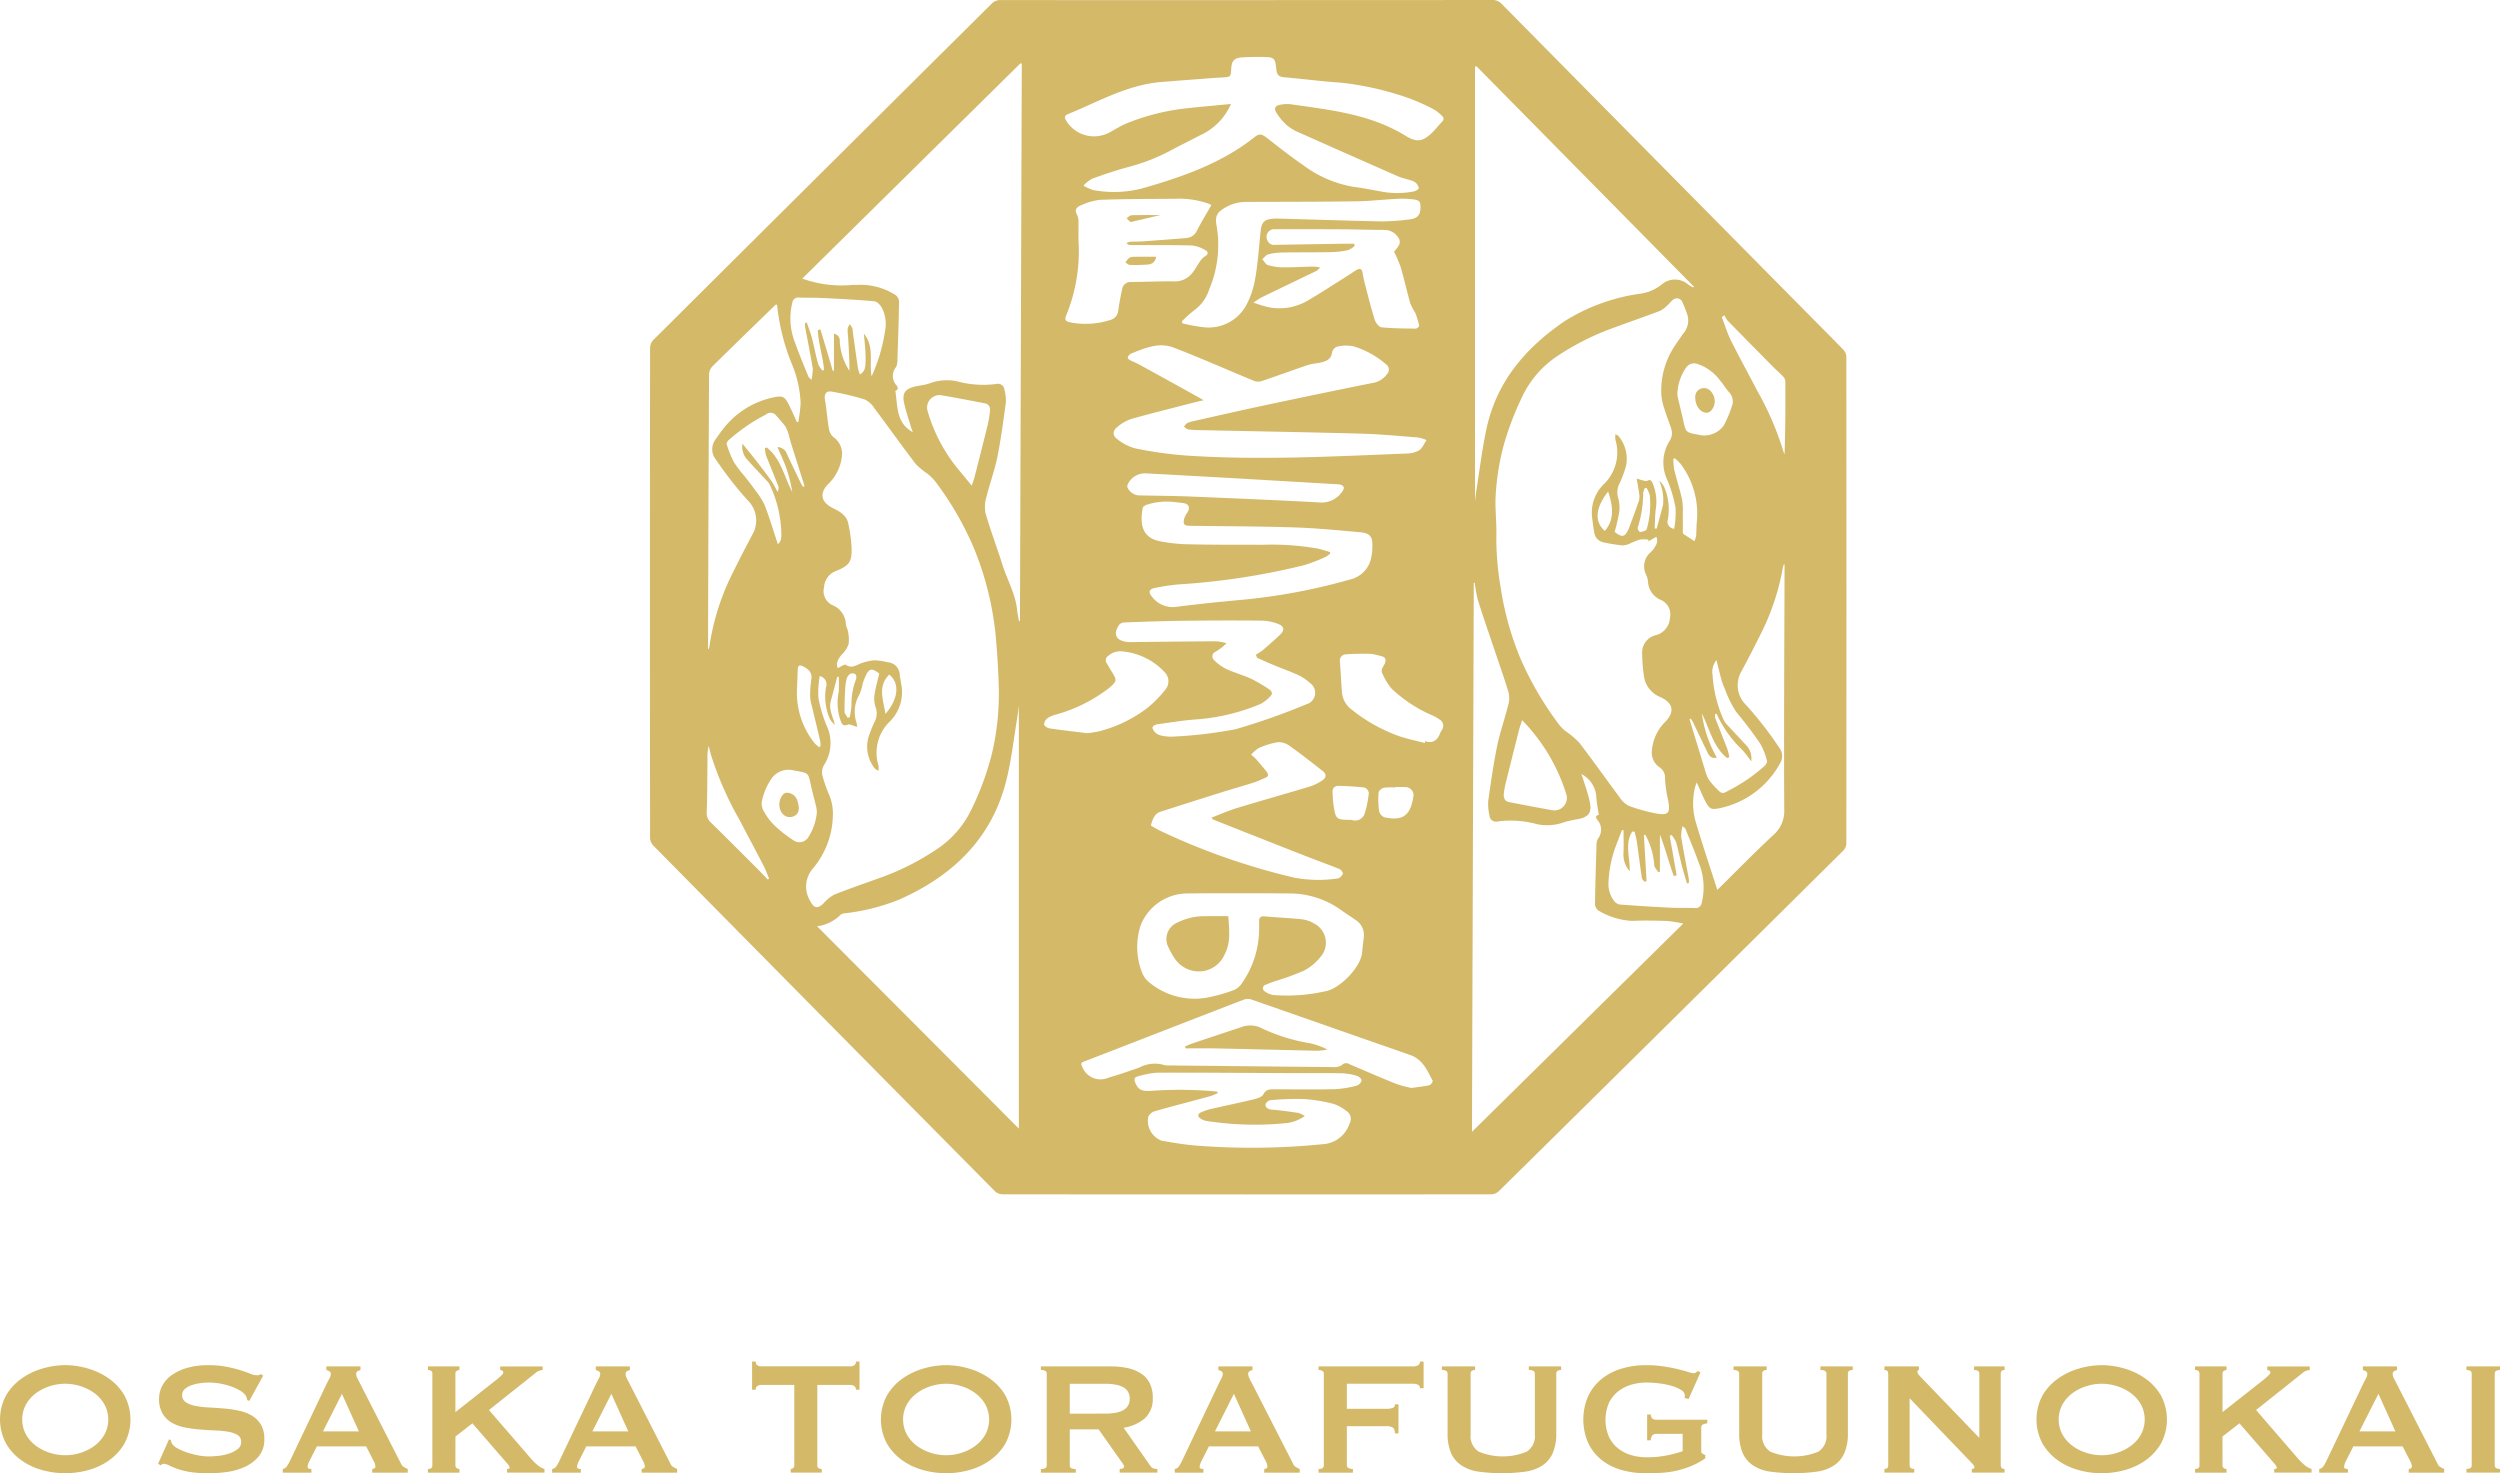 <svg id="グループ_9" data-name="グループ 9" xmlns="http://www.w3.org/2000/svg" xmlns:xlink="http://www.w3.org/1999/xlink" width="265.621" height="156.526" viewBox="0 0 265.621 156.526">
  <defs>
    <clipPath id="clip-path">
      <rect id="長方形_4" data-name="長方形 4" width="265.621" height="156.526" fill="none"/>
    </clipPath>
  </defs>
  <g id="グループ_3" data-name="グループ 3" transform="translate(0 0)" clip-path="url(#clip-path)">
    <path id="パス_215" data-name="パス 215" d="M6.931,53.088a8.64,8.64,0,0,1,2.4.355,7.411,7.411,0,0,1,2.232,1.063A5.74,5.74,0,0,1,13.218,56.3a5.421,5.421,0,0,1,0,5.128,5.731,5.731,0,0,1-1.653,1.79,6.853,6.853,0,0,1-2.232,1.03,9.116,9.116,0,0,1-4.806,0A6.839,6.839,0,0,1,2.3,63.216a5.7,5.7,0,0,1-1.653-1.79,5.421,5.421,0,0,1,0-5.128A5.708,5.708,0,0,1,2.3,54.506a7.4,7.4,0,0,1,2.229-1.063,8.673,8.673,0,0,1,2.4-.355m0,1.975A5.376,5.376,0,0,0,5.3,55.32a5.057,5.057,0,0,0-1.47.74,3.862,3.862,0,0,0-1.063,1.191,3.384,3.384,0,0,0,0,3.218A3.862,3.862,0,0,0,3.83,61.662a4.991,4.991,0,0,0,1.47.74,5.308,5.308,0,0,0,3.262,0,4.991,4.991,0,0,0,1.47-.74,3.853,3.853,0,0,0,1.06-1.191,3.364,3.364,0,0,0,0-3.218,3.853,3.853,0,0,0-1.06-1.191,5.057,5.057,0,0,0-1.47-.74,5.376,5.376,0,0,0-1.631-.257" transform="translate(0 91.957)" fill="#d4b969"/>
    <path id="パス_216" data-name="パス 216" d="M7.322,60.963l.213.109a.683.683,0,0,0,.087.342,1.5,1.5,0,0,0,.59.505,6.2,6.2,0,0,0,1.008.44,8.833,8.833,0,0,0,1.191.311,6.2,6.2,0,0,0,1.115.115c.243,0,.557-.016.945-.052a5.585,5.585,0,0,0,1.137-.227,3.2,3.2,0,0,0,.964-.47.94.94,0,0,0,.41-.8.8.8,0,0,0-.377-.729,2.776,2.776,0,0,0-.986-.344,10.849,10.849,0,0,0-1.4-.139c-.522-.022-1.055-.052-1.6-.1a14.518,14.518,0,0,1-1.6-.216,4.4,4.4,0,0,1-1.393-.5,2.772,2.772,0,0,1-.989-.967,3.035,3.035,0,0,1-.374-1.6,2.986,2.986,0,0,1,.311-1.309A3.169,3.169,0,0,1,7.535,54.2,5.348,5.348,0,0,1,9.167,53.4a7.826,7.826,0,0,1,2.317-.309,9.912,9.912,0,0,1,1.975.172,14.846,14.846,0,0,1,1.448.363c.407.128.751.251,1.03.366a1.9,1.9,0,0,0,.7.169.584.584,0,0,0,.429-.128l.26.172-1.481,2.683-.216-.085a1.174,1.174,0,0,0-.169-.495,1.833,1.833,0,0,0-.571-.505,5.1,5.1,0,0,0-.932-.44,7.819,7.819,0,0,0-1.161-.311,6.815,6.815,0,0,0-1.243-.117,6.417,6.417,0,0,0-.978.076,4.618,4.618,0,0,0-.91.224,2.045,2.045,0,0,0-.678.4.806.806,0,0,0-.268.612.874.874,0,0,0,.377.773,2.7,2.7,0,0,0,.986.385,8.892,8.892,0,0,0,1.4.172c.519.03,1.055.066,1.6.107a13.163,13.163,0,0,1,1.6.227,4.6,4.6,0,0,1,1.4.514,2.81,2.81,0,0,1,.989.956,2.925,2.925,0,0,1,.374,1.566,2.754,2.754,0,0,1-.59,1.825,4.128,4.128,0,0,1-1.47,1.115,6.756,6.756,0,0,1-1.9.549,14.5,14.5,0,0,1-1.9.137,12.947,12.947,0,0,1-2.049-.137,8.083,8.083,0,0,1-1.374-.344,9.206,9.206,0,0,1-.869-.366,1.3,1.3,0,0,0-.557-.161.353.353,0,0,0-.279.172l-.3-.172Z" transform="translate(10.639 91.959)" fill="#d4b969"/>
    <path id="パス_217" data-name="パス 217" d="M10.995,64.034a.61.61,0,0,0,.44-.279,4.551,4.551,0,0,0,.311-.535l3.97-8.347c.1-.186.189-.355.268-.516a.916.916,0,0,0,.117-.4.314.314,0,0,0-.15-.3,1.332,1.332,0,0,0-.322-.131v-.385h3.626v.385a1.7,1.7,0,0,0-.3.12.312.312,0,0,0-.153.311.859.859,0,0,0,.076.342c.049.115.126.265.227.451l4.462,8.732a.733.733,0,0,0,.29.344,4.231,4.231,0,0,0,.418.213v.388H20.5v-.388a.5.5,0,0,0,.216-.063.208.208,0,0,0,.128-.194,1.338,1.338,0,0,0-.172-.557l-.814-1.587H14.621l-.773,1.525a1.8,1.8,0,0,0-.213.645c0,.156.137.232.407.232v.388H10.995Zm8.09-3.989-1.8-3.992-2.016,3.992Z" transform="translate(19.045 92.039)" fill="#d4b969"/>
    <path id="パス_218" data-name="パス 218" d="M19.56,63.649a.34.34,0,0,0,.128.29.493.493,0,0,0,.3.1v.388H16.642v-.388c.314,0,.47-.128.47-.385v-9.74c0-.26-.156-.388-.47-.388v-.385h3.347v.385a.478.478,0,0,0-.3.1.337.337,0,0,0-.128.29v4.076l4.44-3.5c.2-.172.358-.309.473-.418s.172-.2.172-.268a.247.247,0,0,0-.1-.216.415.415,0,0,0-.227-.063v-.385H28.83v.385a1.214,1.214,0,0,0-.773.322L23.123,57.77l4.505,5.213a5.352,5.352,0,0,0,.653.634,2.11,2.11,0,0,0,.74.418v.388h-3.97v-.388c.186,0,.279-.049.279-.15a1.18,1.18,0,0,0-.3-.47l-3.667-4.229-1.8,1.4Z" transform="translate(28.827 92.04)" fill="#d4b969"/>
    <path id="パス_219" data-name="パス 219" d="M21.472,64.034a.61.61,0,0,0,.44-.279,4.552,4.552,0,0,0,.311-.535l3.97-8.347c.1-.186.189-.355.268-.516a.916.916,0,0,0,.117-.4.314.314,0,0,0-.15-.3,1.332,1.332,0,0,0-.322-.131v-.385h3.626v.385a1.7,1.7,0,0,0-.3.12.312.312,0,0,0-.153.311.859.859,0,0,0,.076.342c.049.115.126.265.227.451l4.462,8.732a.734.734,0,0,0,.29.344,4.232,4.232,0,0,0,.418.213v.388H30.977v-.388a.5.5,0,0,0,.216-.063.208.208,0,0,0,.128-.194,1.338,1.338,0,0,0-.172-.557l-.814-1.587H25.1l-.773,1.525a1.8,1.8,0,0,0-.213.645c0,.156.137.232.407.232v.388H21.472Zm8.09-3.989-1.8-3.992-2.016,3.992Z" transform="translate(37.193 92.039)" fill="#d4b969"/>
    <path id="パス_220" data-name="パス 220" d="M36.178,63.977c0,.257.156.385.47.385v.388h-3.3v-.388a.418.418,0,0,0,.268-.1.349.349,0,0,0,.117-.29V55.436H30.192a.716.716,0,0,0-.377.109.425.425,0,0,0-.183.4h-.385v-3h.385a.427.427,0,0,0,.183.407.716.716,0,0,0,.377.109h9.524a.709.709,0,0,0,.377-.109.427.427,0,0,0,.183-.407h.385v3h-.385a.425.425,0,0,0-.183-.4.709.709,0,0,0-.377-.109H36.178Z" transform="translate(50.661 91.713)" fill="#d4b969"/>
    <path id="パス_221" data-name="パス 221" d="M41.188,53.088a8.64,8.64,0,0,1,2.4.355,7.411,7.411,0,0,1,2.232,1.063A5.74,5.74,0,0,1,47.475,56.3a5.421,5.421,0,0,1,0,5.128,5.731,5.731,0,0,1-1.653,1.79,6.853,6.853,0,0,1-2.232,1.03,9.116,9.116,0,0,1-4.806,0,6.839,6.839,0,0,1-2.229-1.03,5.7,5.7,0,0,1-1.653-1.79,5.421,5.421,0,0,1,0-5.128,5.709,5.709,0,0,1,1.653-1.792,7.4,7.4,0,0,1,2.229-1.063,8.673,8.673,0,0,1,2.4-.355m0,1.975a5.376,5.376,0,0,0-1.631.257,5.057,5.057,0,0,0-1.47.74,3.862,3.862,0,0,0-1.063,1.191,3.384,3.384,0,0,0,0,3.218,3.862,3.862,0,0,0,1.063,1.191,4.991,4.991,0,0,0,1.47.74,5.308,5.308,0,0,0,3.262,0,4.991,4.991,0,0,0,1.47-.74,3.854,3.854,0,0,0,1.06-1.191,3.364,3.364,0,0,0,0-3.218,3.854,3.854,0,0,0-1.06-1.191,5.058,5.058,0,0,0-1.47-.74,5.376,5.376,0,0,0-1.631-.257" transform="translate(59.339 91.957)" fill="#d4b969"/>
    <path id="パス_222" data-name="パス 222" d="M47.817,53.136a8.88,8.88,0,0,1,1.866.18,4.24,4.24,0,0,1,1.437.579,2.65,2.65,0,0,1,.921,1.03,3.4,3.4,0,0,1,.322,1.557,2.762,2.762,0,0,1-.836,2.167,4.507,4.507,0,0,1-2.254,1.008l2.855,4.076a.564.564,0,0,0,.355.257,1.715,1.715,0,0,0,.374.044v.385H48.847v-.385a.776.776,0,0,0,.331-.066c.093-.041.139-.1.139-.169a.473.473,0,0,0-.085-.246c-.057-.1-.145-.219-.26-.377L46.614,59.83H43.546v3.82a.329.329,0,0,0,.137.29.97.97,0,0,0,.505.1v.385h-3.71v-.385c.413,0,.62-.128.62-.385V53.906c0-.257-.208-.385-.62-.385v-.385Zm-.56,5.019a5.851,5.851,0,0,0,1.287-.117,2.272,2.272,0,0,0,.817-.333,1.242,1.242,0,0,0,.429-.5,1.564,1.564,0,0,0,.128-.634,1.542,1.542,0,0,0-.128-.631,1.231,1.231,0,0,0-.429-.505,2.322,2.322,0,0,0-.817-.333,6.023,6.023,0,0,0-1.287-.117h-3.71v3.175Z" transform="translate(70.115 92.04)" fill="#d4b969"/>
    <path id="パス_223" data-name="パス 223" d="M45.684,64.034a.61.61,0,0,0,.44-.279,4.2,4.2,0,0,0,.311-.535l3.97-8.347c.1-.186.186-.355.265-.516a.881.881,0,0,0,.117-.4.312.312,0,0,0-.148-.3,1.428,1.428,0,0,0-.322-.131v-.385h3.623v.385a1.889,1.889,0,0,0-.3.12.31.31,0,0,0-.15.311.859.859,0,0,0,.076.342,4.323,4.323,0,0,0,.227.451l4.464,8.732a.714.714,0,0,0,.287.344c.126.071.262.145.415.213v.388h-3.77v-.388a.531.531,0,0,0,.216-.063.21.21,0,0,0,.126-.194,1.381,1.381,0,0,0-.172-.557l-.817-1.587H49.31l-.77,1.525a1.766,1.766,0,0,0-.216.645c0,.156.139.232.407.232v.388H45.684Zm8.09-3.989-1.806-3.992-2.014,3.992Z" transform="translate(79.132 92.039)" fill="#d4b969"/>
    <path id="パス_224" data-name="パス 224" d="M62.047,55.78a.4.4,0,0,0-.18-.355,1.269,1.269,0,0,0-.637-.117H54.28v2.661h4.2a2.007,2.007,0,0,0,.664-.085.366.366,0,0,0,.238-.388h.385v3.09h-.385c0-.328-.079-.538-.238-.634a1.337,1.337,0,0,0-.664-.137h-4.2v4.161a.308.308,0,0,0,.183.29,1,1,0,0,0,.462.1v.388H51.277v-.388c.369,0,.557-.128.557-.385v-9.74c0-.26-.189-.388-.557-.388v-.385H61.23a1.085,1.085,0,0,0,.637-.139.455.455,0,0,0,.18-.377h.388V55.78Z" transform="translate(88.82 91.713)" fill="#d4b969"/>
    <path id="パス_225" data-name="パス 225" d="M59.594,53.521c-.314,0-.473.128-.473.388v6.437A1.958,1.958,0,0,0,59.99,62.2a6.68,6.68,0,0,0,5.085,0,1.953,1.953,0,0,0,.869-1.855V53.909c0-.26-.213-.388-.642-.388v-.385h3.434v.385c-.344,0-.516.128-.516.388v6.328a5.206,5.206,0,0,1-.366,2.093,3.022,3.022,0,0,1-1.093,1.32,4.429,4.429,0,0,1-1.814.667,18.532,18.532,0,0,1-5,0,4.417,4.417,0,0,1-1.811-.667,3.047,3.047,0,0,1-1.1-1.32,5.209,5.209,0,0,1-.363-2.093V53.909c0-.26-.2-.388-.6-.388v-.385h3.519Z" transform="translate(97.131 92.04)" fill="#d4b969"/>
    <path id="パス_226" data-name="パス 226" d="M72.752,56.693l-.429-.128a.776.776,0,0,0,.041-.257.715.715,0,0,0-.4-.582,3.957,3.957,0,0,0-1.008-.437,7.85,7.85,0,0,0-1.331-.268,11.461,11.461,0,0,0-1.363-.087,5.8,5.8,0,0,0-1.576.224,4.179,4.179,0,0,0-1.393.7,3.458,3.458,0,0,0-.989,1.224,4.573,4.573,0,0,0,0,3.637,3.44,3.44,0,0,0,.989,1.232,4.079,4.079,0,0,0,1.393.7,5.8,5.8,0,0,0,1.576.224,10.943,10.943,0,0,0,2.2-.2,13.983,13.983,0,0,0,1.664-.443V60.384H69.383a.683.683,0,0,0-.451.128.873.873,0,0,0-.194.56h-.385V58.324h.385a.624.624,0,0,0,.194.462.832.832,0,0,0,.451.1h5.363v.385a1.336,1.336,0,0,0-.535.153.46.46,0,0,0-.109.363v2.426a.285.285,0,0,0,.131.279c.085.041.183.093.3.15v.342a7.623,7.623,0,0,1-1.492.817,9.816,9.816,0,0,1-1.587.5,9.558,9.558,0,0,1-1.607.227c-.538.027-1.063.041-1.579.041a9.337,9.337,0,0,1-2.735-.374,5.927,5.927,0,0,1-2.115-1.117,5.034,5.034,0,0,1-1.361-1.8,6.266,6.266,0,0,1,0-4.828,5.18,5.18,0,0,1,1.361-1.814,6.111,6.111,0,0,1,2.115-1.147,8.888,8.888,0,0,1,2.735-.4,11.981,11.981,0,0,1,1.806.128c.571.085,1.076.18,1.522.29s.811.208,1.1.3a2.716,2.716,0,0,0,.549.139.455.455,0,0,0,.3-.087,1.687,1.687,0,0,1,.216-.148l.257.148Z" transform="translate(106.653 91.959)" fill="#d4b969"/>
    <path id="パス_227" data-name="パス 227" d="M70.934,53.521c-.314,0-.473.128-.473.388v6.437A1.958,1.958,0,0,0,71.33,62.2a6.68,6.68,0,0,0,5.085,0,1.953,1.953,0,0,0,.869-1.855V53.909c0-.26-.213-.388-.642-.388v-.385h3.434v.385c-.344,0-.516.128-.516.388v6.328a5.206,5.206,0,0,1-.366,2.093,3.023,3.023,0,0,1-1.093,1.32,4.429,4.429,0,0,1-1.814.667,18.531,18.531,0,0,1-5,0,4.417,4.417,0,0,1-1.811-.667,3.047,3.047,0,0,1-1.1-1.32,5.21,5.21,0,0,1-.363-2.093V53.909c0-.26-.2-.388-.6-.388v-.385h3.519Z" transform="translate(116.774 92.04)" fill="#d4b969"/>
    <path id="パス_228" data-name="パス 228" d="M73.281,64.035c.273,0,.407-.128.407-.385V53.906c0-.257-.134-.385-.407-.385v-.385H76.95v.385q-.172,0-.172.213c0,.115.142.317.429.6l6.158,6.4V53.906q0-.385-.557-.385v-.385h3.24v.385q-.41,0-.41.385v9.743q0,.385.41.385v.388H82.57v-.388c.189,0,.281-.063.281-.191,0-.1-.115-.265-.344-.495l-6.546-6.825v7.125c0,.257.167.385.495.385v.388H73.281Z" transform="translate(126.935 92.04)" fill="#d4b969"/>
    <path id="パス_229" data-name="パス 229" d="M86.124,53.088a8.659,8.659,0,0,1,2.4.355,7.441,7.441,0,0,1,2.232,1.063A5.773,5.773,0,0,1,92.413,56.3a5.441,5.441,0,0,1,0,5.128,5.763,5.763,0,0,1-1.653,1.79,6.879,6.879,0,0,1-2.232,1.03,9.116,9.116,0,0,1-4.806,0,6.853,6.853,0,0,1-2.232-1.03,5.73,5.73,0,0,1-1.653-1.79,5.441,5.441,0,0,1,0-5.128,5.74,5.74,0,0,1,1.653-1.792,7.41,7.41,0,0,1,2.232-1.063,8.64,8.64,0,0,1,2.4-.355m0,1.975a5.4,5.4,0,0,0-1.631.257,5.057,5.057,0,0,0-1.47.74,3.853,3.853,0,0,0-1.06,1.191,3.364,3.364,0,0,0,0,3.218,3.853,3.853,0,0,0,1.06,1.191,4.991,4.991,0,0,0,1.47.74,5.317,5.317,0,0,0,3.265,0,5.024,5.024,0,0,0,1.47-.74,3.853,3.853,0,0,0,1.06-1.191,3.384,3.384,0,0,0,0-3.218,3.853,3.853,0,0,0-1.06-1.191,5.091,5.091,0,0,0-1.47-.74,5.407,5.407,0,0,0-1.634-.257" transform="translate(137.179 91.957)" fill="#d4b969"/>
    <path id="パス_230" data-name="パス 230" d="M88.279,63.649a.34.34,0,0,0,.128.29.493.493,0,0,0,.3.1v.388H85.361v-.388c.314,0,.47-.128.47-.385v-9.74c0-.26-.156-.388-.47-.388v-.385h3.347v.385a.478.478,0,0,0-.3.1.337.337,0,0,0-.128.29v4.076l4.442-3.5c.2-.172.355-.309.47-.418s.172-.2.172-.268a.241.241,0,0,0-.1-.216.422.422,0,0,0-.227-.063v-.385h4.508v.385a1.22,1.22,0,0,0-.773.322L91.842,57.77l4.505,5.213a5.351,5.351,0,0,0,.653.634,2.11,2.11,0,0,0,.74.418v.388H93.773v-.388c.183,0,.276-.049.276-.15a1.194,1.194,0,0,0-.3-.47l-3.672-4.229-1.8,1.4Z" transform="translate(147.859 92.04)" fill="#d4b969"/>
    <path id="パス_231" data-name="パス 231" d="M90.19,64.034a.61.61,0,0,0,.44-.279,4.2,4.2,0,0,0,.309-.535l3.973-8.347c.1-.186.189-.355.268-.516a.916.916,0,0,0,.117-.4.317.317,0,0,0-.148-.3,1.4,1.4,0,0,0-.325-.131v-.385h3.626v.385a1.7,1.7,0,0,0-.3.12.312.312,0,0,0-.153.311.86.86,0,0,0,.076.342c.049.115.126.265.227.451l4.464,8.732a.714.714,0,0,0,.287.344,4.231,4.231,0,0,0,.418.213v.388H99.7v-.388a.5.5,0,0,0,.213-.063.208.208,0,0,0,.128-.194,1.338,1.338,0,0,0-.172-.557l-.817-1.587H93.816l-.773,1.525a1.8,1.8,0,0,0-.213.645c0,.156.137.232.407.232v.388H90.19Zm8.09-3.989-1.8-3.992L94.46,60.045Z" transform="translate(156.224 92.039)" fill="#d4b969"/>
    <path id="パス_232" data-name="パス 232" d="M95.916,64.035q.557,0,.557-.385V53.906q0-.385-.557-.385v-.385h3.563v.385c-.374,0-.56.128-.56.385v9.743c0,.257.186.385.56.385v.388H95.916Z" transform="translate(166.142 92.04)" fill="#d4b969"/>
    <path id="パス_233" data-name="パス 233" d="M88.7.011q13.02,0,26.046-.011a1.318,1.318,0,0,1,1.033.426Q132.2,17.057,148.631,33.668c1.153,1.164,2.314,2.32,3.451,3.5a1.172,1.172,0,0,1,.309.74q.02,25.856,0,51.712a1.152,1.152,0,0,1-.309.74q-13.815,13.692-27.655,27.36-4.475,4.426-8.962,8.841a1.24,1.24,0,0,1-.784.333q-26,.025-51.985,0a1.206,1.206,0,0,1-.779-.339Q43.746,108.2,25.61,89.817a1.251,1.251,0,0,1-.322-.79q-.025-26.044,0-52.091a1.3,1.3,0,0,1,.358-.828Q43.592,18.252,61.555.418a1.279,1.279,0,0,1,.986-.413Q75.618.022,88.7.014ZM43.315,71.831a10.19,10.19,0,0,0-.142,2.309,14.243,14.243,0,0,0,.893,2.989,4.343,4.343,0,0,1-.219,4.038,1.546,1.546,0,0,0-.24,1.276,16.837,16.837,0,0,0,.694,1.981,5.037,5.037,0,0,1,.407,2.257,8.976,8.976,0,0,1-2.09,5.56,2.919,2.919,0,0,0-.306,3.5c.391.784.784.844,1.418.229a3.9,3.9,0,0,1,1.117-.91c1.5-.607,3.035-1.126,4.557-1.678A27.033,27.033,0,0,0,55.94,90.1a10.456,10.456,0,0,0,3.467-4.049,30.436,30.436,0,0,0,2.15-5.765,27.292,27.292,0,0,0,.787-6.839c-.027-1.8-.139-3.59-.287-5.377A32.951,32.951,0,0,0,59.68,58.2,33.649,33.649,0,0,0,55.628,51.2a5.541,5.541,0,0,0-.866-.869,8.444,8.444,0,0,1-1.24-1.019c-1.492-1.959-2.921-3.964-4.4-5.934a2.463,2.463,0,0,0-1-.926,28.038,28.038,0,0,0-3.541-.844c-.574-.1-.8.235-.719.839.025.2.079.388.1.585.112.869.191,1.743.344,2.606a1.534,1.534,0,0,0,.443.792,2.172,2.172,0,0,1,.943,1.79,4.84,4.84,0,0,1-1.358,3.093c-1.112,1.052-.934,2.027.407,2.688.729.358,1.429.76,1.607,1.623a15.867,15.867,0,0,1,.35,2.555c.055,1.538-.26,1.929-1.688,2.5a1.937,1.937,0,0,0-1.232,1.694,1.643,1.643,0,0,0,.913,1.934,2.271,2.271,0,0,1,1.4,2.019c.016.243.178.473.21.719a3.912,3.912,0,0,1,.082,1.4,3.16,3.16,0,0,1-.76,1.139c-.432.5-.6,1.027-.38,1.4.287-.128.7-.445.839-.352.683.475,1.186-.038,1.754-.2a5.281,5.281,0,0,1,1.276-.276,6.669,6.669,0,0,1,1.437.213,1.369,1.369,0,0,1,1.27,1.374c.033.251.079.5.117.746a4.429,4.429,0,0,1-1.134,4.131,4.607,4.607,0,0,0-1.246,4.716,2.311,2.311,0,0,1,.005.533.768.768,0,0,1-.462-.306A3.7,3.7,0,0,1,48.5,78.3a14.271,14.271,0,0,1,.615-1.549,1.939,1.939,0,0,0,.142-1.6,2.9,2.9,0,0,1-.128-1.325c.109-.754.333-1.494.511-2.254-.825-.653-1.112-.576-1.535.445a5.918,5.918,0,0,0-.21.555,5.177,5.177,0,0,1-.374,1.232,3.651,3.651,0,0,0-.29,3.014c.027.112.03.232.055.415-.382-.1-.757-.331-1.008-.235-.544.208-.62-.131-.757-.459a5.794,5.794,0,0,1-.194-3.03,13.368,13.368,0,0,0,.011-1.587l-.161-.025c-.221.836-.432,1.678-.669,2.511-.27.934.2,1.727.423,2.6a1.814,1.814,0,0,1-.59-.743,5.974,5.974,0,0,1-.366-3.229.9.9,0,0,0-.661-1.2m84.547-25.688a1.954,1.954,0,0,1,.246.117.663.663,0,0,1,.148.156,3.76,3.76,0,0,1,.721,3.109,11.97,11.97,0,0,1-.653,1.762,2.118,2.118,0,0,0-.164,1.653,3.689,3.689,0,0,1,.087,1.538,19.875,19.875,0,0,1-.473,2.033c.839.642,1.1.571,1.527-.415l.022-.049c.347-.943.7-1.882,1.027-2.833a1.739,1.739,0,0,0,.033-.743c-.063-.511-.164-1.016-.268-1.626.265.077.456.145.653.189.15.036.342.112.451.052.355-.2.484,0,.6.273a5.063,5.063,0,0,1,.322,2.751c-.085.669-.079,1.352-.112,2.03l.21.025q.34-1.258.68-2.514a5.16,5.16,0,0,0-.418-2.585,2.168,2.168,0,0,1,.623.874,6.12,6.12,0,0,1,.306,3.235.752.752,0,0,0,.669,1,9.512,9.512,0,0,0,.145-2.227,14.205,14.205,0,0,0-.888-2.992,4.3,4.3,0,0,1,.232-4.079,1.486,1.486,0,0,0,.213-1.281c-.208-.667-.481-1.314-.683-1.984a6.661,6.661,0,0,1-.388-1.716,8.579,8.579,0,0,1,1.382-5.076c.32-.481.639-.959.984-1.423a2.111,2.111,0,0,0,.363-2.082c-.148-.407-.3-.811-.478-1.2a.637.637,0,0,0-1.079-.2c-.219.186-.393.423-.615.607a2.778,2.778,0,0,1-.743.522c-1.549.585-3.115,1.126-4.667,1.7a27.512,27.512,0,0,0-6.344,3.188,10.6,10.6,0,0,0-3.492,4.03,31.912,31.912,0,0,0-2.019,5.208,26.175,26.175,0,0,0-.888,5.432c-.09,1.393.112,2.8.071,4.2a30.208,30.208,0,0,0,.445,5.53,32,32,0,0,0,2.115,7.628,34.737,34.737,0,0,0,4.137,7.068,4.078,4.078,0,0,0,.645.639,9.345,9.345,0,0,1,1.473,1.243c1.464,1.91,2.852,3.882,4.292,5.814a2.5,2.5,0,0,0,.967.888,17.583,17.583,0,0,0,2.839.8c1.377.262,1.607-.03,1.331-1.41a14.328,14.328,0,0,1-.322-2.229,1.35,1.35,0,0,0-.511-1.208,1.859,1.859,0,0,1-.893-1.694,4.846,4.846,0,0,1,1.344-3.1c1.128-1.087.967-2.074-.434-2.71a2.806,2.806,0,0,1-1.76-2.328,15.7,15.7,0,0,1-.172-2.2,1.9,1.9,0,0,1,1.535-2.074,2,2,0,0,0,1.41-1.8,1.675,1.675,0,0,0-1.005-1.94,2.223,2.223,0,0,1-1.325-1.959,2.2,2.2,0,0,0-.21-.716,1.987,1.987,0,0,1,.32-2.21,4.776,4.776,0,0,0,.451-.462c.26-.388.574-.779.322-1.344-.309.18-.568.331-.828.478-.008-.057-.014-.115-.022-.175a3.739,3.739,0,0,0-.907-.008,9.157,9.157,0,0,0-1.044.421,1.9,1.9,0,0,1-.765.2,16.183,16.183,0,0,1-2.076-.333,1.225,1.225,0,0,1-.951-1.063c-.077-.459-.156-.923-.2-1.388a4.231,4.231,0,0,1,1.12-3.626,4.7,4.7,0,0,0,1.333-4.8,2.821,2.821,0,0,1-.005-.6M64.781,6.778c-.041-.022-.085-.041-.126-.063Q53.049,18.166,41.459,29.6a12.451,12.451,0,0,0,5.437.667,6.682,6.682,0,0,0,.7-.008,6.931,6.931,0,0,1,3.727,1.06.924.924,0,0,1,.418.71c-.027,2.066-.1,4.128-.175,6.191a1.594,1.594,0,0,1-.145.781,1.482,1.482,0,0,0,.036,1.926c.183.227.249.5-.112.582.26,1.626.052,3.418,1.861,4.41-.076-.213-.145-.374-.194-.541-.254-.861-.555-1.713-.74-2.587-.213-1.016.126-1.473,1.139-1.716.505-.12,1.038-.158,1.527-.325a5.242,5.242,0,0,1,2.923-.246,10.743,10.743,0,0,0,4.221.292.69.69,0,0,1,.858.617,4.687,4.687,0,0,1,.153,1.333c-.268,1.956-.527,3.921-.915,5.855-.287,1.418-.806,2.787-1.15,4.2a3.53,3.53,0,0,0-.093,1.746c.538,1.847,1.221,3.65,1.8,5.483.505,1.59,1.369,3.06,1.546,4.757.044.407.134.806.2,1.208l.107-.016Zm59.438,75.446a3.944,3.944,0,0,1,.153.388c.265.877.593,1.743.768,2.637.216,1.12-.128,1.541-1.249,1.784a13.405,13.405,0,0,0-1.372.284,5.26,5.26,0,0,1-2.973.254,10.644,10.644,0,0,0-4.221-.29.686.686,0,0,1-.85-.628,5.453,5.453,0,0,1-.134-1.549c.276-1.975.56-3.953.959-5.9.3-1.437.8-2.828,1.153-4.254a2.706,2.706,0,0,0,.052-1.374c-.546-1.787-1.175-3.549-1.77-5.322-.508-1.514-1.035-3.022-1.505-4.546a14.344,14.344,0,0,1-.325-1.79c-.033.005-.068.008-.1.011-.063,19.39-.128,38.78-.191,58.326l22.45-22.131a14.854,14.854,0,0,0-1.729-.273c-1.224-.038-2.451-.068-3.672-.008a7.65,7.65,0,0,1-3.612-1.1.88.88,0,0,1-.366-.683c.027-2.03.093-4.057.156-6.087a1.738,1.738,0,0,1,.139-.836,1.567,1.567,0,0,0-.044-2.027c-.164-.208-.26-.492.153-.516-.1-.689-.24-1.35-.27-2.014a2.929,2.929,0,0,0-1.6-2.347M112.936,53.25c.038-.309.074-.667.128-1.019.358-2.238.62-4.5,1.1-6.707,1.074-4.983,4.153-8.563,8.257-11.377a20.407,20.407,0,0,1,8.147-2.953,4.6,4.6,0,0,0,2.167-.937,2.154,2.154,0,0,1,2.871-.011,3.227,3.227,0,0,0,.527.3l.06-.09q-11.553-11.709-23.1-23.417l-.156.055ZM64.47,119.917V74.951c-.057.459-.09.836-.153,1.2-.393,2.322-.637,4.686-1.227,6.956-1.587,6.106-5.743,10-11.341,12.475a22.161,22.161,0,0,1-5.732,1.451.983.983,0,0,0-.459.134,4.31,4.31,0,0,1-2.527,1.246c7.109,7.128,14.221,14.259,21.439,21.5M87.007,11.046a6.465,6.465,0,0,1-3.27,3.325c-1.1.574-2.216,1.123-3.309,1.71A20.791,20.791,0,0,1,76,17.773c-1.265.347-2.511.765-3.743,1.216a3.834,3.834,0,0,0-.926.729,4.353,4.353,0,0,0,1.079.486,12.025,12.025,0,0,0,5.15-.183c4.246-1.213,8.412-2.647,11.945-5.445.5-.4.762-.352,1.284.049,1.254.967,2.489,1.964,3.8,2.852a12.327,12.327,0,0,0,5.6,2.4c.874.1,1.738.292,2.606.437a9.11,9.11,0,0,0,3.647.025c.2-.046.53-.24.522-.344a1,1,0,0,0-.361-.609,1.864,1.864,0,0,0-.639-.268c-.391-.128-.806-.208-1.18-.372q-5.213-2.291-10.41-4.606a5.524,5.524,0,0,1-1.4-.806,6.239,6.239,0,0,1-1.158-1.391c-.268-.426-.1-.716.41-.809a3.553,3.553,0,0,1,1.126-.057c4.218.607,8.472,1.046,12.232,3.363,1.221.754,1.863.585,2.882-.429.331-.328.607-.713.94-1.038.26-.254.24-.47,0-.683a4.033,4.033,0,0,0-.844-.664,20.611,20.611,0,0,0-3.213-1.385,32.71,32.71,0,0,0-6.516-1.445c-2.066-.137-4.117-.407-6.18-.585-.5-.044-.768-.235-.811-.735-.014-.161-.041-.322-.06-.484-.082-.686-.243-.9-.948-.926A25.83,25.83,0,0,0,88.2,6.1c-.858.052-1.12.366-1.169,1.235-.044.817-.063.836-.9.893-.216.016-.432.016-.648.033-1.973.15-3.948.292-5.921.456-3.59.3-6.661,2.1-9.9,3.418-.336.134-.361.352-.186.645a3.463,3.463,0,0,0,4.636,1.287c.6-.32,1.178-.7,1.8-.956A23.828,23.828,0,0,1,82.6,11.475c1.445-.156,2.893-.281,4.407-.429m20.781,35.712a4.25,4.25,0,0,0-.877-.273c-1.989-.153-3.981-.352-5.975-.407-5.74-.158-11.483-.254-17.226-.377a9.835,9.835,0,0,1-1.238-.074c-.164-.025-.306-.194-.459-.3.112-.126.2-.292.339-.369a2.3,2.3,0,0,1,.612-.2c2.511-.563,5.019-1.139,7.535-1.675q5.725-1.221,11.47-2.377a2.348,2.348,0,0,0,1.615-.951.694.694,0,0,0-.131-1.074,9.415,9.415,0,0,0-3.478-1.9,4.093,4.093,0,0,0-1.686.049.845.845,0,0,0-.538.585c-.076.768-.612.959-1.2,1.1-.454.107-.937.12-1.374.268-1.637.552-3.254,1.153-4.888,1.7a1.237,1.237,0,0,1-.8-.005c-2.861-1.178-5.688-2.44-8.576-3.549-1.574-.607-3.09.068-4.56.656a.261.261,0,0,0-.044.033c-.372.311-.352.5.079.7.309.145.626.276.923.44q3.147,1.729,6.287,3.473c.142.079.281.161.511.292-.423.1-.738.167-1.049.249-2.227.574-4.462,1.126-6.675,1.749a4.447,4.447,0,0,0-1.426.825c-.53.41-.571.915-.036,1.306a5.19,5.19,0,0,0,1.937.992,42.073,42.073,0,0,0,5.281.749c7.885.533,15.767.1,23.647-.21a2.505,2.505,0,0,0,1.243-.361c.306-.2.462-.628.757-1.068M90,98.735c0-.251.011-.5,0-.754-.027-.443.1-.661.612-.615,1.306.12,2.62.169,3.926.306A3.258,3.258,0,0,1,95.8,98.1a2.289,2.289,0,0,1,.689,3.609,5.515,5.515,0,0,1-1.686,1.4,26.825,26.825,0,0,1-2.973,1.1,11.291,11.291,0,0,0-1.158.429.377.377,0,0,0-.071.694,2.175,2.175,0,0,0,.918.388,18.4,18.4,0,0,0,5.467-.391c1.53-.224,3.8-2.516,3.951-4.106.052-.538.117-1.074.178-1.612a1.9,1.9,0,0,0-.9-1.891c-.519-.358-1.046-.7-1.563-1.063a9.36,9.36,0,0,0-5.366-1.729c-3.656-.025-7.314-.033-10.97,0a5.37,5.37,0,0,0-4.888,3.336,7.428,7.428,0,0,0,.12,5.033,2.422,2.422,0,0,0,.653.975,7.536,7.536,0,0,0,6.243,1.727,17.752,17.752,0,0,0,2.754-.762,1.847,1.847,0,0,0,.852-.6A10.118,10.118,0,0,0,90,98.735m16.169,16.86c.806-.117,1.382-.169,1.94-.3.145-.036.372-.388.328-.47-.579-1.1-1.06-2.276-2.4-2.74-5.645-1.956-11.276-3.948-16.915-5.907a1.225,1.225,0,0,0-.77.041c-2.5.956-5,1.932-7.5,2.9q-4.754,1.848-9.508,3.688c-.369.142-.23.342-.131.549a2.065,2.065,0,0,0,2.746,1.156c1.107-.317,2.194-.7,3.284-1.071a3.482,3.482,0,0,1,2.757-.257.444.444,0,0,0,.161.014q8.889.094,17.773.18a1.356,1.356,0,0,0,.863-.221.627.627,0,0,1,.809-.085c1.642.7,3.273,1.413,4.926,2.076a12.348,12.348,0,0,0,1.642.445M40.875,44.824l.153.033a15.624,15.624,0,0,0,.257-1.994,12.025,12.025,0,0,0-.893-4.093,22.567,22.567,0,0,1-1.6-6.311c0-.036-.06-.071-.109-.126-.1.1-.2.178-.284.262-2.18,2.123-4.369,4.238-6.53,6.377a1.246,1.246,0,0,0-.314.8q-.07,14.344-.107,28.69v.525a.3.3,0,0,0,.137-.24,25.627,25.627,0,0,1,2.093-7.068c.792-1.65,1.631-3.281,2.492-4.9a2.994,2.994,0,0,0-.522-3.637,38.744,38.744,0,0,1-3.377-4.333,1.719,1.719,0,0,1-.049-2.09c.232-.344.473-.683.727-1.008a9.105,9.105,0,0,1,5.53-3.505c.858-.167,1.087-.09,1.489.669.333.634.609,1.3.91,1.945M84.917,21.811c.022.03,0-.03-.044-.052a2.718,2.718,0,0,0-.342-.153,9.464,9.464,0,0,0-3.511-.484c-2.647.019-5.295.014-7.94.109a6.651,6.651,0,0,0-2.041.6c-.44.169-.694.486-.369,1.019a1.658,1.658,0,0,1,.134.787c.019.683-.014,1.369.011,2.052a17.872,17.872,0,0,1-1.29,7.759c-.224.525-.115.708.462.814a8.578,8.578,0,0,0,4.213-.27,1.119,1.119,0,0,0,.833-1.011c.107-.762.246-1.525.418-2.279a.881.881,0,0,1,.929-.738c1.514-.014,3.025-.087,4.538-.068A2.331,2.331,0,0,0,82.9,29c.311-.391.544-.847.836-1.254a1.705,1.705,0,0,1,.514-.514c.391-.221.333-.5.038-.65a3.559,3.559,0,0,0-1.437-.5c-2.2-.057-4.393-.03-6.59-.049-.123,0-.246-.117-.366-.18a1.07,1.07,0,0,1,.344-.164c.486-.03.973-.011,1.459-.046q2.258-.16,4.519-.347a1.342,1.342,0,0,0,1.18-.8c.459-.9.994-1.77,1.519-2.688m.634,94.178c.016.057.036.112.052.169-.3.115-.6.26-.91.344-1.926.525-3.861,1.019-5.781,1.566a1.156,1.156,0,0,0-.686.571,2.243,2.243,0,0,0,1.429,2.565c1.153.2,2.309.4,3.473.5a75.826,75.826,0,0,0,13.6-.128,3.19,3.19,0,0,0,2.882-2.2,1,1,0,0,0-.391-1.372,4.137,4.137,0,0,0-1.366-.729,17.1,17.1,0,0,0-3.079-.5,29.929,29.929,0,0,0-3.6.123c-.189.014-.514.333-.5.492.025.35.325.481.7.511.94.082,1.877.21,2.811.35a2.832,2.832,0,0,1,.669.325,4.2,4.2,0,0,1-2.259.781,32.976,32.976,0,0,1-8.235-.265,1.646,1.646,0,0,1-.5-.191c-.434-.257-.44-.527.008-.732a5.949,5.949,0,0,1,1.126-.363c1.489-.344,2.986-.65,4.473-1.011.355-.087.833-.238.973-.505.317-.612.8-.549,1.309-.549,2.106,0,4.213.036,6.319-.014a11.531,11.531,0,0,0,2.331-.385.822.822,0,0,0,.489-.549c.022-.131-.281-.421-.484-.475a6.311,6.311,0,0,0-1.585-.281c-1.891-.033-3.781-.008-5.672-.016-4.647-.019-9.292-.063-13.939-.049a9.709,9.709,0,0,0-2.109.4c-.322.071-.407.279-.276.615.306.776.65.984,1.721.918a41.976,41.976,0,0,1,7.008.077M97.537,58.651l.008.164a2.5,2.5,0,0,1-.5.361,18.286,18.286,0,0,1-2.21.858,74.753,74.753,0,0,1-13.265,2.049,21.084,21.084,0,0,0-2.713.4c-.566.123-.637.478-.243.913a2.758,2.758,0,0,0,2.5,1.09c2.355-.3,4.718-.546,7.085-.76a63.167,63.167,0,0,0,11.44-2.15,2.973,2.973,0,0,0,2.153-1.893,5.216,5.216,0,0,0,.238-1.631c.049-1.019-.265-1.413-1.29-1.5-2.331-.208-4.661-.44-7-.516-3.708-.12-7.418-.12-11.128-.169-.557-.005-.71-.167-.587-.721a2.153,2.153,0,0,1,.333-.661c.361-.576.175-.975-.492-1.044-.251-.027-.5-.068-.751-.082a6.834,6.834,0,0,0-3.087.279c-.153.063-.369.186-.393.311-.29,1.549-.175,3.126,1.729,3.538a17.333,17.333,0,0,0,3.322.347c2.557.06,5.115.036,7.672.049a28.442,28.442,0,0,1,5.86.4c.445.1.877.249,1.314.374m41.152,35.881c.071-.066.189-.175.3-.287,1.874-1.844,3.71-3.729,5.636-5.516a3.4,3.4,0,0,0,1.172-2.8c-.044-8.41.011-16.819.033-25.229v-.762c-.06.027-.087.03-.09.041-.044.172-.1.344-.126.519a25.4,25.4,0,0,1-2.374,6.975c-.65,1.3-1.314,2.6-2.005,3.874a2.934,2.934,0,0,0,.538,3.585,38.4,38.4,0,0,1,3.467,4.467,1.444,1.444,0,0,1,.153,1.626,9.539,9.539,0,0,1-6.5,4.847c-.844.158-1.016.1-1.437-.664-.276-.5-.484-1.041-.724-1.566-.063-.137-.126-.276-.235-.519-.085.249-.145.391-.183.538a7.211,7.211,0,0,0,.128,3.825c.7,2.355,1.486,4.686,2.24,7.046M89.144,80.186a5.706,5.706,0,0,1,.481.415c.4.459.8.918,1.175,1.4.148.2.262.467-.1.617-.429.18-.85.391-1.292.533-1.131.361-2.276.678-3.41,1.035q-3.242,1.016-6.478,2.06c-.675.216-.842.858-1.022,1.421-.027.082.582.369.9.56a.267.267,0,0,0,.049.022,71.089,71.089,0,0,0,14.289,5,13.972,13.972,0,0,0,4.609.087c.208-.019.451-.284.552-.495.044-.093-.183-.429-.35-.5-1.243-.505-2.508-.956-3.759-1.448q-4.848-1.9-9.691-3.825c-.036-.014-.055-.071-.15-.2.932-.355,1.8-.743,2.708-1.019,2.511-.765,5.044-1.47,7.557-2.229a5.238,5.238,0,0,0,1.5-.7c.473-.333.451-.683,0-1.035-1.148-.9-2.295-1.8-3.483-2.642a1.941,1.941,0,0,0-1.229-.388,8.361,8.361,0,0,0-2.038.623,3.546,3.546,0,0,0-.811.708m.238-48.031c.454.148.738.251,1.027.331A5.85,5.85,0,0,0,95.048,32c1.434-.825,2.82-1.74,4.221-2.62.352-.219.691-.456,1.044-.672s.6-.2.68.284a13.763,13.763,0,0,0,.3,1.372c.317,1.219.617,2.443,1,3.639.1.314.445.746.713.773,1.21.12,2.434.126,3.65.139.123,0,.363-.227.347-.306a8.372,8.372,0,0,0-.407-1.352,10.822,10.822,0,0,1-.519-.975c-.369-1.3-.664-2.617-1.041-3.912a13.782,13.782,0,0,0-.7-1.628,4.3,4.3,0,0,0,.53-.708.767.767,0,0,0,.011-.634,1.749,1.749,0,0,0-1.62-.973c-1.478,0-2.953-.055-4.432-.063q-3.565-.02-7.131-.008a.811.811,0,0,0-.828,1.156.761.761,0,0,0,.858.5q3.615-.061,7.232-.117c.377-.005.754,0,1.131,0,.025.077.046.156.071.232a2.47,2.47,0,0,1-.716.451,9.325,9.325,0,0,1-1.762.21c-1.765.036-3.53.014-5.292.044a5.773,5.773,0,0,0-1.437.2c-.235.066-.41.336-.615.511.2.216.355.546.593.62a5.694,5.694,0,0,0,1.59.243c1.06.008,2.123-.06,3.183-.082a5.522,5.522,0,0,1,.76.085,1.007,1.007,0,0,1-.429.4c-1.91.923-3.825,1.839-5.735,2.768-.276.134-.525.328-.9.568m.4,37.753-.156-.333a5.984,5.984,0,0,0,.732-.473c.628-.538,1.249-1.087,1.85-1.656.5-.473.443-.9-.2-1.142a5.173,5.173,0,0,0-1.678-.352q-4.262-.037-8.53.016c-2.035.025-4.068.1-6.1.175a.79.79,0,0,0-.557.213c-.732,1.014-.385,1.74.861,1.863.055.005.109.014.161.014,3.076-.033,6.156-.071,9.232-.087a6.291,6.291,0,0,1,1.126.2,5.376,5.376,0,0,1-1.153.9.539.539,0,0,0-.131.94,4.641,4.641,0,0,0,1.249.9c.863.4,1.792.65,2.658,1.046a17.285,17.285,0,0,1,1.9,1.115c.273.172.415.459.145.721a3.746,3.746,0,0,1-1.1.855,21.637,21.637,0,0,1-6.683,1.615c-1.415.093-2.822.331-4.232.525-.191.027-.47.167-.514.309s.123.4.262.541a1.244,1.244,0,0,0,.6.333,4.453,4.453,0,0,0,1.281.128,46.294,46.294,0,0,0,6.686-.79,69.6,69.6,0,0,0,7.519-2.65,1.258,1.258,0,0,0,.377-2.254,5.108,5.108,0,0,0-1.2-.825c-.844-.391-1.729-.7-2.593-1.055-.607-.251-1.208-.527-1.809-.79m-8-35.769.041.221a17.074,17.074,0,0,0,2.137.4A4.556,4.556,0,0,0,88.592,32.5a9.171,9.171,0,0,0,.989-2.885c.29-1.661.4-3.352.576-5.03.1-.992.385-1.281,1.385-1.352.178-.011.358-.014.538-.008,3.653.1,7.306.227,10.959.3a24.373,24.373,0,0,0,2.85-.2c.689-.068,1.216-.284,1.249-1.158.022-.617,0-.869-.634-.967a9.46,9.46,0,0,0-1.825-.074c-1.454.068-2.907.243-4.361.265-3.888.052-7.778.052-11.666.063a4.328,4.328,0,0,0-2.123.525c-1,.552-1.27.967-1.03,2.1a12.14,12.14,0,0,1-.817,6.707,4.289,4.289,0,0,1-1.549,2.153,15.107,15.107,0,0,0-1.344,1.208m49.255,54.55-.164.033q.143,2.434.284,4.866l-.224.1c-.093-.139-.251-.27-.276-.424-.191-1.281-.35-2.568-.535-3.85-.052-.361-.158-.713-.24-1.068l-.249.005c-.822,1.292-.216,2.743-.273,4.213a2.728,2.728,0,0,1-.661-1.833c.049-.844.011-1.691.011-2.538l-.164-.005c-.175.451-.358.9-.519,1.35a12.391,12.391,0,0,0-.913,4.2,2.934,2.934,0,0,0,.626,2.019.955.955,0,0,0,.568.339c1.773.131,3.552.246,5.328.333.874.044,1.751.011,2.626.038a.653.653,0,0,0,.76-.566,6.882,6.882,0,0,0-.3-4.188c-.437-1.232-.948-2.44-1.437-3.656-.033-.082-.142-.137-.311-.287a4.486,4.486,0,0,0-.142,1.137c.243,1.489.541,2.973.811,4.456a2.423,2.423,0,0,1,.005.445l-.2.041c-.186-.639-.385-1.273-.552-1.918-.21-.817-.366-1.647-.6-2.459a3.208,3.208,0,0,0-.484-.76c-.066.027-.128.057-.194.085q.365,2.1.732,4.2l-.3.074c-.53-1.443-.9-2.94-1.475-4.4V92.6c-.052.03-.107.057-.158.087-.156-.268-.451-.538-.443-.8a7.857,7.857,0,0,0-.951-3.2M42.429,40.357a4.634,4.634,0,0,0,.145-1.2c-.243-1.489-.544-2.967-.82-4.453a2.263,2.263,0,0,1,0-.385c.063-.014.123-.027.186-.044.183.544.4,1.076.541,1.628.24.921.413,1.858.664,2.776a2.609,2.609,0,0,0,.47.7c.055-.027.109-.055.161-.085-.128-1.413-.6-2.787-.667-4.21L43.386,35c.445,1.464.888,2.929,1.309,4.4l.131-.019V35.469a.718.718,0,0,1,.617.79,6.349,6.349,0,0,0,1.03,3.142c0-1.194-.071-2.372-.142-3.549a7.4,7.4,0,0,1-.052-.915,1.61,1.61,0,0,1,.235-.5,5,5,0,0,1,.27.448.937.937,0,0,1,.03.268c.18,1.3.358,2.6.549,3.9a5.974,5.974,0,0,0,.213.732c.59-.328.579-.85.609-1.314a12.66,12.66,0,0,0-.046-1.508c-.03-.464-.085-.926-.139-1.514,1.158,1.407.541,2.994.825,4.541a18.059,18.059,0,0,0,1.426-4.806,3.822,3.822,0,0,0-.328-2.473c-.178-.3-.505-.675-.8-.7-1.825-.167-3.656-.254-5.486-.347-.822-.041-1.645-.022-2.464-.046a.649.649,0,0,0-.773.544,7,7,0,0,0,.309,4.295c.423,1.2.926,2.372,1.4,3.555.036.087.134.15.314.35M71.726,77.9A10.646,10.646,0,0,0,73,77.7a14.141,14.141,0,0,0,5.153-2.505,12.406,12.406,0,0,0,1.907-1.953,1.369,1.369,0,0,0-.074-1.8,7.029,7.029,0,0,0-4.6-2.238,1.939,1.939,0,0,0-1.44.5.533.533,0,0,0-.145.757c.2.342.4.68.609,1.016.473.77.454.907-.21,1.5-.109.1-.219.186-.336.27a16.422,16.422,0,0,1-5.385,2.656,2.915,2.915,0,0,0-.94.385.971.971,0,0,0-.393.675c0,.145.344.388.56.421,1.314.2,2.637.344,4.016.516m35.892,1.049c0-.068,0-.134.005-.2.888.292,1.347-.139,1.626-.885a1.915,1.915,0,0,1,.156-.284.772.772,0,0,0-.249-1.147,4.24,4.24,0,0,0-.751-.423,14.821,14.821,0,0,1-4.309-2.825,6.451,6.451,0,0,1-.992-1.617c-.227-.4.087-.7.238-1.044.219-.5.066-.735-.467-.836a6.552,6.552,0,0,0-1-.219c-.891-.016-1.784-.014-2.672.052a.667.667,0,0,0-.612.806c.079,1.06.126,2.12.208,3.178a2.553,2.553,0,0,0,1.063,1.91,17.289,17.289,0,0,0,5.019,2.8c.891.306,1.822.492,2.738.732M78.021,50.3a2.013,2.013,0,0,0-1.994,1.188.5.5,0,0,0-.016.309,1.512,1.512,0,0,0,1.115.836c1.888.041,3.779.049,5.664.126,4.565.189,9.134.38,13.7.628a2.608,2.608,0,0,0,2.347-1.172c.3-.388.164-.667-.331-.746a2.848,2.848,0,0,0-.377-.027q-5.119-.3-10.24-.6-4.93-.279-9.863-.544M38.875,57.81c.257-.221.366-.443.363-1.055A12.88,12.88,0,0,0,38,51.488a1.4,1.4,0,0,0-.251-.347c-.768-.831-1.56-1.639-2.3-2.5a2.091,2.091,0,0,1-.347-1.5c.495.612.956,1.164,1.4,1.729.579.749,1.161,1.5,1.71,2.273a10.561,10.561,0,0,1,.612,1.123.81.81,0,0,0,.093-.6c-.423-1.1-.885-2.183-1.309-3.281a3.433,3.433,0,0,1-.117-.779l.2-.057c1.522,1.208,1.85,3.126,2.71,4.738a15.966,15.966,0,0,0-.6-2.445c-.268-.77-.628-1.511-.978-2.339a1.082,1.082,0,0,1,1.025.781c.481,1.008.959,2.016,1.443,3.022.071.145.164.276.246.415l.164-.074q-.7-2.225-1.41-4.456c-.079-.257-.131-.522-.213-.776a4.486,4.486,0,0,0-.4-1.087,14.784,14.784,0,0,0-.973-1.153.735.735,0,0,0-1.085-.142,19.343,19.343,0,0,0-3.983,2.727c-.112.109-.249.328-.21.44a11.445,11.445,0,0,0,.779,1.921,13.854,13.854,0,0,0,1.172,1.53c.374.484.757.959,1.1,1.459a7.98,7.98,0,0,1,1,1.593c.522,1.363.937,2.765,1.385,4.112m98.172,18a13.121,13.121,0,0,0,1.6,4.688c-.664.12-.852-.254-1.033-.628-.5-1.035-.992-2.076-1.492-3.115a4.514,4.514,0,0,0-.246-.41l-.137.066q.578,1.9,1.158,3.8c.15.5.3,1,.459,1.492a4.545,4.545,0,0,0,.377,1.035,6.46,6.46,0,0,0,.866,1.03c.568.6.637.6,1.333.2a17.591,17.591,0,0,0,3.8-2.612c.131-.131.281-.388.238-.527a6.914,6.914,0,0,0-.721-1.825c-.79-1.169-1.656-2.292-2.557-3.38a11.865,11.865,0,0,1-1.24-2.546,5.3,5.3,0,0,1-.347-.954c-.178-.645-.325-1.3-.5-2a2.013,2.013,0,0,0-.415,1.62,13.528,13.528,0,0,0,1.115,4.59,1.905,1.905,0,0,0,.328.552c.749.822,1.522,1.626,2.27,2.448a2.085,2.085,0,0,1,.393,1.563,13.016,13.016,0,0,0-.926-1.2,12.343,12.343,0,0,1-2.74-3.839c-.008-.016-.063-.011-.161-.025a1.347,1.347,0,0,0,.008.459c.426,1.117.877,2.224,1.3,3.341a5.487,5.487,0,0,1,.189.82l-.224.082c-1.525-1.2-1.85-3.112-2.694-4.727M59.47,51.6c.12-.369.232-.669.311-.975.467-1.831.934-3.658,1.382-5.494a10.417,10.417,0,0,0,.243-1.538.645.645,0,0,0-.563-.743c-1.549-.3-3.1-.6-4.656-.863a1.322,1.322,0,0,0-1.437,1.593,17.107,17.107,0,0,0,3.033,5.97c.533.667,1.085,1.32,1.686,2.052m58.468,24.915c-.117.38-.24.716-.328,1.06q-.684,2.693-1.352,5.391A9.9,9.9,0,0,0,116,84.285c-.044.437.049.844.582.945,1.552.292,3.1.6,4.656.869a1.329,1.329,0,0,0,1.429-1.609,19.46,19.46,0,0,0-4.732-7.978M134.446,41.84a.923.923,0,0,0,0,.213c.2.874.418,1.743.612,2.62.279,1.265.273,1.268,1.576,1.508.087.016.175.038.262.057a2.572,2.572,0,0,0,2.459-1.011,12.509,12.509,0,0,0,.893-2.123,1.378,1.378,0,0,0-.3-1.407c-.355-.4-.631-.877-.984-1.284a4.966,4.966,0,0,0-2.352-1.732,1.035,1.035,0,0,0-1.251.385,5.146,5.146,0,0,0-.923,2.773M43.009,86.249a3.851,3.851,0,0,0-.052-.44c-.2-.855-.44-1.7-.623-2.563-.224-1.057-.251-1.107-1.339-1.311-.175-.033-.355-.055-.527-.1a2.216,2.216,0,0,0-2.35,1,6.531,6.531,0,0,0-.962,2.361,1.615,1.615,0,0,0,.27,1.085A6.063,6.063,0,0,0,38.5,87.694a13.44,13.44,0,0,0,2.06,1.609,1.1,1.1,0,0,0,1.473-.246,5.855,5.855,0,0,0,.981-2.809m96.413-52.758c-.09.068-.178.139-.268.21.32.831.579,1.694.975,2.489.882,1.77,1.844,3.5,2.749,5.259a31.686,31.686,0,0,1,2.82,6.527,2.059,2.059,0,0,0,.12.292c.093-2.6.1-5.172.085-7.746a.847.847,0,0,0-.232-.511c-.314-.342-.675-.639-1-.967q-2.451-2.475-4.891-4.964a2.981,2.981,0,0,1-.358-.59M37.787,93.448c.046-.033.093-.066.142-.1-.183-.44-.336-.893-.555-1.317-.822-1.6-1.683-3.178-2.5-4.776A35.22,35.22,0,0,1,31.73,80.11c-.074-.287-.145-.571-.219-.855a5.111,5.111,0,0,0-.123,1.325c-.019,1.872-.014,3.746-.076,5.615a1.349,1.349,0,0,0,.391,1.153c1.7,1.664,3.374,3.347,5.055,5.027.352.35.688.716,1.03,1.074M99.8,87.11a1.075,1.075,0,0,0,1.421-.691,10.773,10.773,0,0,0,.434-2.191.735.735,0,0,0-.459-.552c-.926-.107-1.858-.156-2.79-.178a.577.577,0,0,0-.6.68,12.166,12.166,0,0,0,.109,1.445c.238,1.453.281,1.478,1.885,1.486M136.241,57.5a2.785,2.785,0,0,0,.191-.563c.036-.464.025-.932.063-1.4a8.8,8.8,0,0,0-1.74-6.284,4.868,4.868,0,0,0-.612-.571c-.044.033-.087.066-.131.1A6.844,6.844,0,0,0,134.1,49.9c.262,1.066.6,2.109.839,3.175a6.777,6.777,0,0,1,.074,1.415c.011.7,0,1.393.005,2.087a.257.257,0,0,0,.1.18c.352.238.71.467,1.128.74M43.246,79.388l.134-.082a2.286,2.286,0,0,0-.005-.53c-.292-1.26-.6-2.514-.9-3.77a4.267,4.267,0,0,1-.178-.945,11.426,11.426,0,0,1,.12-1.861c.123-.738-.276-1.082-.833-1.377-.418-.224-.593-.134-.609.344-.027.7-.049,1.4-.079,2.1a8.536,8.536,0,0,0,1.858,5.675,3.5,3.5,0,0,0,.492.445m61.192,4.24v.049a5.852,5.852,0,0,0-1.18.022c-.221.049-.549.306-.563.492a9.089,9.089,0,0,0,.052,1.984.95.95,0,0,0,.56.661c1.921.423,2.751-.167,3.063-2.107a.863.863,0,0,0-.855-1.1c-.358-.025-.719-.005-1.076-.005m22.639-31.4c-1.317,1.716-1.514,3.134-.358,4.188.9-1.011,1.011-2.287.358-4.188M50.293,75.853c1.3-1.47,1.612-3.21.407-4.18-1.276,1.276-.609,2.724-.407,4.18m-4.033.4.243-.033a10.938,10.938,0,0,0,.186-1.29,7.144,7.144,0,0,1,.459-2.694.678.678,0,0,0-.019-.59.629.629,0,0,0-.579-.052.883.883,0,0,0-.363.505,4.335,4.335,0,0,0-.161,1.008c-.046.833-.087,1.669-.074,2.5,0,.213.2.429.309.642m84.9-24.423-.2.049a2.74,2.74,0,0,0-.158.495,12.227,12.227,0,0,1-.585,3.708c-.046.1.194.467.254.456.257-.049.686-.161.708-.306a9.743,9.743,0,0,0,.328-3.615,3.936,3.936,0,0,0-.35-.787" transform="translate(43.781 0)" fill="#d4b969"/>
    <path id="パス_234" data-name="パス 234" d="M51.929,35.632c.085,1.418.284,2.751-.366,4.005a3,3,0,0,1-2.53,1.858,3.1,3.1,0,0,1-2.88-1.489,6.439,6.439,0,0,1-.544-.989,1.893,1.893,0,0,1,.945-2.721,6.326,6.326,0,0,1,3.03-.658c.751-.025,1.505-.005,2.344-.005" transform="translate(78.579 61.709)" fill="#d4b969"/>
    <path id="パス_235" data-name="パス 235" d="M46.084,42.112c.221-.1.434-.208.661-.284,1.773-.6,3.546-1.183,5.32-1.776a2.646,2.646,0,0,1,2.107.093,19.055,19.055,0,0,0,5.175,1.617,7.867,7.867,0,0,1,1.872.678,7.743,7.743,0,0,1-1.057.123c-3.576-.076-7.156-.172-10.735-.246-1.1-.025-2.194-.005-3.29-.005-.019-.066-.036-.134-.052-.2" transform="translate(79.825 69.077)" fill="#d4b969"/>
    <path id="パス_236" data-name="パス 236" d="M44.273,9.1c-.169-.022-.309-.268-.462-.41.18-.107.361-.3.546-.309,1.014-.03,2.03-.014,3.055-.014" transform="translate(75.888 14.484)" fill="#d4b969"/>
    <path id="パス_237" data-name="パス 237" d="M47.023,9.987a.891.891,0,0,1-.825.817,16.43,16.43,0,0,1-1.975.044c-.153,0-.306-.169-.456-.26a2.118,2.118,0,0,1,.413-.5,1.17,1.17,0,0,1,.576-.1c.74-.011,1.481-.005,2.268-.005" transform="translate(75.81 17.297)" fill="#d4b969"/>
    <path id="パス_238" data-name="パス 238" d="M65.924,16.046a.92.92,0,0,1,1.011-.951c.525,0,1.055.683,1.063,1.366.008.645-.413,1.249-.866,1.246-.675-.008-1.213-.746-1.208-1.661" transform="translate(114.191 26.147)" fill="#d4b969"/>
    <path id="パス_239" data-name="パス 239" d="M30.306,32.061c0-.555.342-1.148.71-1.221a1.158,1.158,0,0,1,1.227.921c.273.828.131,1.355-.421,1.579-.779.317-1.511-.3-1.516-1.279" transform="translate(52.495 53.393)" fill="#d4b969"/>
  </g>
</svg>
